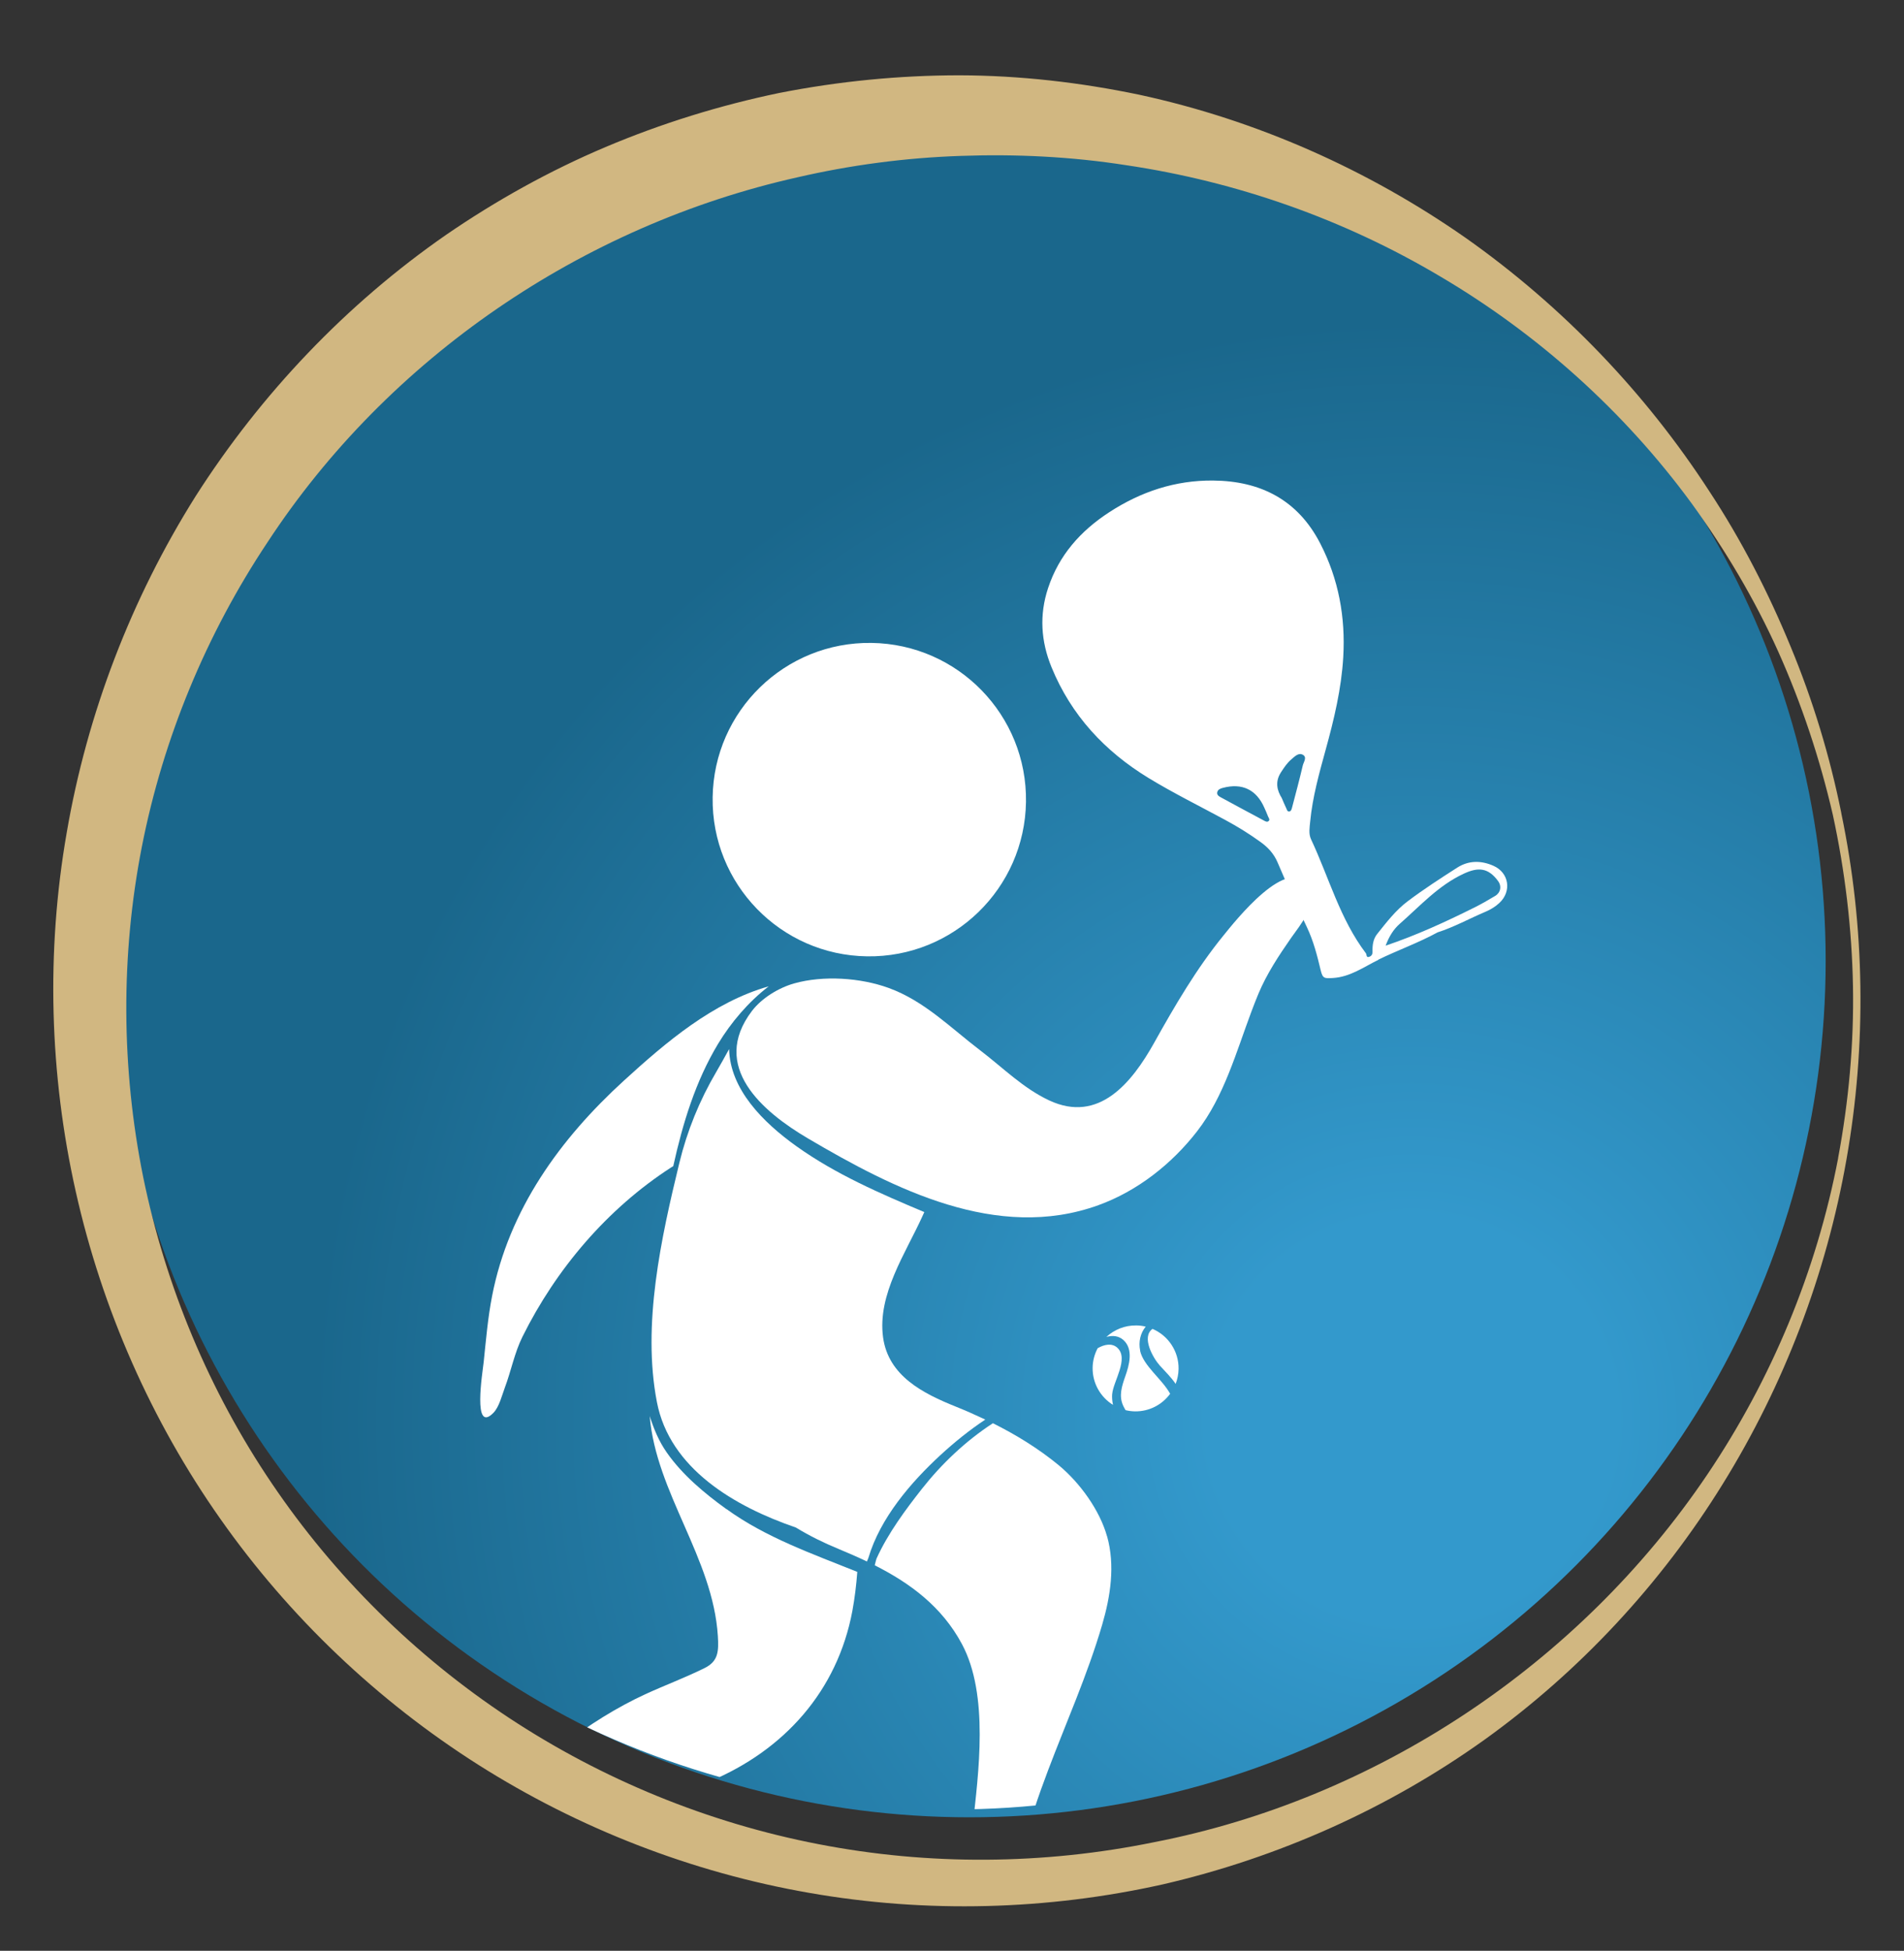 <?xml version="1.0" encoding="UTF-8"?>
<svg id="Capa_1" data-name="Capa 1" xmlns="http://www.w3.org/2000/svg" xmlns:xlink="http://www.w3.org/1999/xlink" viewBox="0 0 350 358.5">
  <rect x="0" y="0" width="350" height="358.5" fill="#333333" stroke="none"/>
  <defs>
    <radialGradient id="New_Gradient_Swatch_1" data-name="New Gradient Swatch 1" cx="259.51" cy="260.86" fx="259.51" fy="260.86" r="232.08" gradientUnits="userSpaceOnUse">
      <stop offset=".16" stop-color="#39c"/>
      <stop offset=".87" stop-color="#1a678c"/>
    </radialGradient>
    <clipPath id="clippath">
      <circle cx="175.2" cy="175.13" r="157.4" style="fill: none;"/>
    </clipPath>
  </defs>
  <circle cx="178.2" cy="176.57" r="157.4" style="fill: url(#New_Gradient_Swatch_1);"/>
  <g style="clip-path: url(#clippath);">
    <g>
      <path d="m133.52,277.33c-4.04-2.92-8.06-6.27-10.94-10.38-1.5-2.14-2.4-4.39-3.15-6.71,1.19,14.15,11.63,26.07,12.53,40.43.17,2.8.08,4.62-2.41,5.86-3.57,1.77-7.33,3.17-10.95,4.83-10.1,4.67-21.44,13.11-27.97,22.45-3.1,4.42-3.95,10.05-6.18,14.89-.62,1.34-1.39,3-1.41,4.49-.06,6.13,5.36-3.07,6.07-4.12,9.15-13.7,27.32-15.81,41.39-21.71,13.67-5.73,23.44-16.62,26.19-31.34.43-2.34.72-4.74.9-7.15-8.27-3.33-16.84-6.32-24.05-11.55Z" style="fill: #fff;"/>
      <path d="m188.6,147.36c-.23,15.9-13.31,28.62-29.21,28.39-15.9-.22-28.62-13.3-28.39-29.21.22-15.91,13.31-28.62,29.21-28.39,15.91.23,28.62,13.3,28.39,29.21Z" style="fill: #fff;"/>
      <path d="m123.76,214.31c1.74-7.88,4.1-15.62,8.25-22.5,2.36-3.89,5.53-7.66,9.3-10.55-10.25,2.92-18.84,10.23-26.59,17.3-11.76,10.72-21.17,23.72-24.26,39.6-.78,3.99-1.13,8.13-1.55,12.16-.2,1.86-2.09,13.31,1.81,9.3,1.05-1.08,1.57-3.25,2.08-4.61,1.15-3.05,1.78-6.41,3.23-9.33,6.18-12.47,15.62-23.56,27.33-31.13.13-.08.27-.15.4-.24Z" style="fill: #fff;"/>
      <path d="m159.63,286.31c2.17-7.35,7.83-13.91,13.23-18.89,2.58-2.37,5.33-4.6,8.26-6.54-1.78-.84-3.59-1.65-5.42-2.38-5.99-2.41-12.4-5.62-13.37-12.73-1.08-7.91,4.17-15.47,7.26-22.32.11-.24.21-.47.32-.7-8.13-3.42-16.26-6.94-23.46-12.07-6.23-4.44-12.25-10.51-12.42-17.89-.8,1.44-1.58,2.87-2.38,4.23-3.05,5.18-5.35,10.84-6.76,16.65-3.36,13.84-6.88,29.75-4.14,43.97,2.36,12.3,14.36,19.24,25.55,23.08,2.51,1.53,5.16,2.83,7.79,3.91,1.79.74,3.55,1.51,5.27,2.33.09-.22.18-.43.27-.65Z" style="fill: #fff;"/>
      <path d="m203.5,282.34c-1.35-4.84-5.03-9.89-8.89-13.08-3.72-3.06-7.81-5.57-12.09-7.71-5.03,3.27-9.49,7.53-13.05,12.06-2.93,3.73-6.23,8.13-8.36,12.85-.11.4-.22.79-.31,1.2,6.57,3.32,12.36,7.63,16.02,14.46,5.02,9.35,3.05,23.8,1.96,33.58-.68,6.14-.51,12.39.47,18.48.43,2.68,1,5.32,1.73,7.93.49,1.77.68,3.73,1.57,5.36,1.01,1.89,2.93,1.83,3.72.02,1.44-3.29-.3-8.98-.26-12.52.12-10.52,3.06-20.15,6.64-29.61,3.35-8.86,7.26-17.58,9.95-26.76,1.54-5.24,2.41-10.91.91-16.27Z" style="fill: #fff;"/>
      <path d="m231.32,182.64c1.54-3.68,3.74-7.01,6.01-10.27,1.72-2.47,4.85-5.99,3.22-9.2-3.44-6.77-13.76,6.43-15.64,8.74-4.96,6.08-8.95,12.92-12.76,19.75-4.07,7.27-10.13,14.84-19.27,10.57-4.8-2.24-8.52-6.02-12.68-9.19-5.43-4.13-10.28-9.1-16.84-11.48-5.2-1.89-12.01-2.34-17.36-.84-2.84.8-5.95,2.68-7.77,5.06-7.8,10.25,1.98,18.54,10.29,23.43,15.77,9.28,34.77,19,53.39,12.27,7.18-2.6,13.51-7.59,18.16-13.6,4.93-6.36,7.15-14.46,9.97-21.98.41-1.09.83-2.18,1.28-3.26Z" style="fill: #fff;"/>
      <g>
        <path d="m209.59,248.21c-.34-1.61.05-3.25,1.02-4.41-.56-.14-1.15-.22-1.74-.22-2.12-.03-4.05.78-5.49,2.11,1.14-.31,2.25-.22,3.14.58,1.87,1.7,1.06,4.62.33,6.67-.63,1.81-1.23,3.6-.36,5.44.12.26.27.52.42.77.55.13,1.13.21,1.71.22,2.66.04,5.02-1.24,6.48-3.23-1.46-2.68-4.93-5.14-5.53-7.93Z" style="fill: #fff;"/>
        <path d="m213.2,250.95c.97,1.08,2.09,2.15,2.91,3.37.33-.85.52-1.77.54-2.74.05-3.3-1.94-6.15-4.79-7.37-2.11,1.51.13,5.4,1.34,6.74Z" style="fill: #fff;"/>
        <path d="m204.45,256.18c.18-2.3,3.14-6.51.93-8.51-.98-.89-2.37-.61-3.6.09-.57,1.07-.91,2.29-.93,3.59-.04,2.88,1.47,5.42,3.75,6.83-.15-.65-.21-1.33-.16-2Z" style="fill: #fff;"/>
      </g>
      <path d="m253.4,176.38c-2.71,1.32-5.19,3.16-8.39,3.35-1.55.09-1.87.11-2.24-1.44-.64-2.69-1.32-5.36-2.52-7.88-1.86-3.93-3.7-7.89-5.39-11.9-.69-1.63-1.77-2.78-3.14-3.77-2.08-1.51-4.26-2.85-6.52-4.07-4.69-2.54-9.47-4.9-14.03-7.67-8.08-4.92-14.25-11.54-17.87-20.37-1.96-4.77-2.27-9.63-.64-14.55,2-6.05,5.95-10.5,11.25-13.95,5.83-3.79,12.14-5.88,19.07-5.82,8.73.07,15.58,3.55,19.71,11.56,3.39,6.57,4.66,13.57,4.23,20.91-.34,5.8-1.69,11.42-3.23,17-1.2,4.36-2.42,8.71-2.85,13.23-.1,1.09-.32,2.21.17,3.25,3.29,7,5.3,14.63,10.07,20.92.18.24.02.88.63.65.4-.14.6-.43.59-.94-.03-1.15.1-2.3.85-3.24,1.73-2.16,3.4-4.36,5.64-6.04,2.93-2.2,6-4.19,9.08-6.16,2.13-1.36,4.42-1.33,6.66-.34,2.88,1.27,3.39,4.69,1.09,6.83-.75.7-1.62,1.22-2.56,1.62-2.96,1.25-5.78,2.82-8.79,3.78-3.57,1.95-7.34,3.28-10.92,5.03Zm17.53-9.55c1.34-.67,2.64-1.41,3.93-2.19,1.02-.62,1.21-1.8.53-2.72-1.8-2.44-3.62-2.63-6.36-1.34-4.65,2.17-7.99,5.92-11.72,9.19-1.16,1.02-1.97,2.33-2.6,4.02,5.76-1.95,11.03-4.38,16.23-6.97Zm-46.14-22.04c-.45.12-.89.28-1.02.76-.15.56.33.8.7,1.01,2.6,1.42,5.21,2.81,7.82,4.21.28.15.62.37.9.13.33-.27,0-.6-.1-.88-.2-.53-.44-1.05-.67-1.57-1.46-3.34-4.09-4.6-7.63-3.66Zm11.62,3.66c.14.27.19.73.59.68.35-.04.44-.46.52-.76.67-2.56,1.36-5.11,1.96-7.69.15-.64.85-1.52,0-1.98-.81-.43-1.5.35-2.12.87-.78.66-1.34,1.52-1.9,2.38-1.11,1.72-.71,3.33.16,4.71.32.74.53,1.27.78,1.78Z" style="fill: #fff;"/>
    </g>
  </g>
  <path d="m338.48,149.43c-2.11-10.47-5.23-20.75-9.34-30.65-4.08-9.9-9-19.49-14.92-28.49-11.71-18.06-26.95-33.99-44.79-46.57-17.88-12.49-38.35-21.63-60-26.31-10.83-2.26-21.91-3.54-33.03-3.57-11.12,0-22.25,1.1-33.18,3.25-10.91,2.27-21.61,5.58-31.9,9.93-10.29,4.35-20.1,9.81-29.31,16.13-18.37,12.74-34.04,29.24-46.03,48.01-11.87,18.86-19.97,40.01-23.72,61.88-3.81,21.86-3.17,44.42,1.67,65.96,4.83,21.54,13.88,42.12,26.57,60.12,12.66,18.01,28.89,33.44,47.41,45.19,18.52,11.74,39.33,19.81,60.86,23.55,21.54,3.78,43.77,3.18,65.01-1.57,21.21-4.9,41.42-13.94,59.04-26.53,17.6-12.62,32.54-28.75,43.84-47.01,11.32-18.25,19.06-38.62,22.76-59.65,3.72-21.03,3.42-42.75-.95-63.66Zm-.58,63.38c-3.97,20.79-12.26,40.68-24.03,58.13-23.56,34.96-60.95,59.69-101.74,67.61-20.33,4.15-41.42,4.3-61.7.35-20.28-3.92-39.73-11.89-56.92-23.24-17.18-11.35-32.07-26.07-43.55-43.06-11.5-16.98-19.52-36.22-23.63-56.25-4.05-20.04-4.16-40.8-.25-60.76,3.92-19.96,11.85-39.05,23.07-55.9,22.23-33.94,57.88-58.23,97.38-67.09,9.86-2.28,19.95-3.61,30.09-3.95,10.13-.36,20.34.13,30.41,1.71,20.18,2.99,39.96,9.88,57.78,20.48,17.85,10.53,33.74,24.73,46.16,41.68,6.16,8.5,11.58,17.6,15.91,27.22,4.31,9.63,7.66,19.7,10.04,30.01,2.24,10.34,3.5,20.9,3.7,31.48.19,10.59-.79,21.18-2.73,31.57Z" style="fill: #d1b781;"/>
</svg>